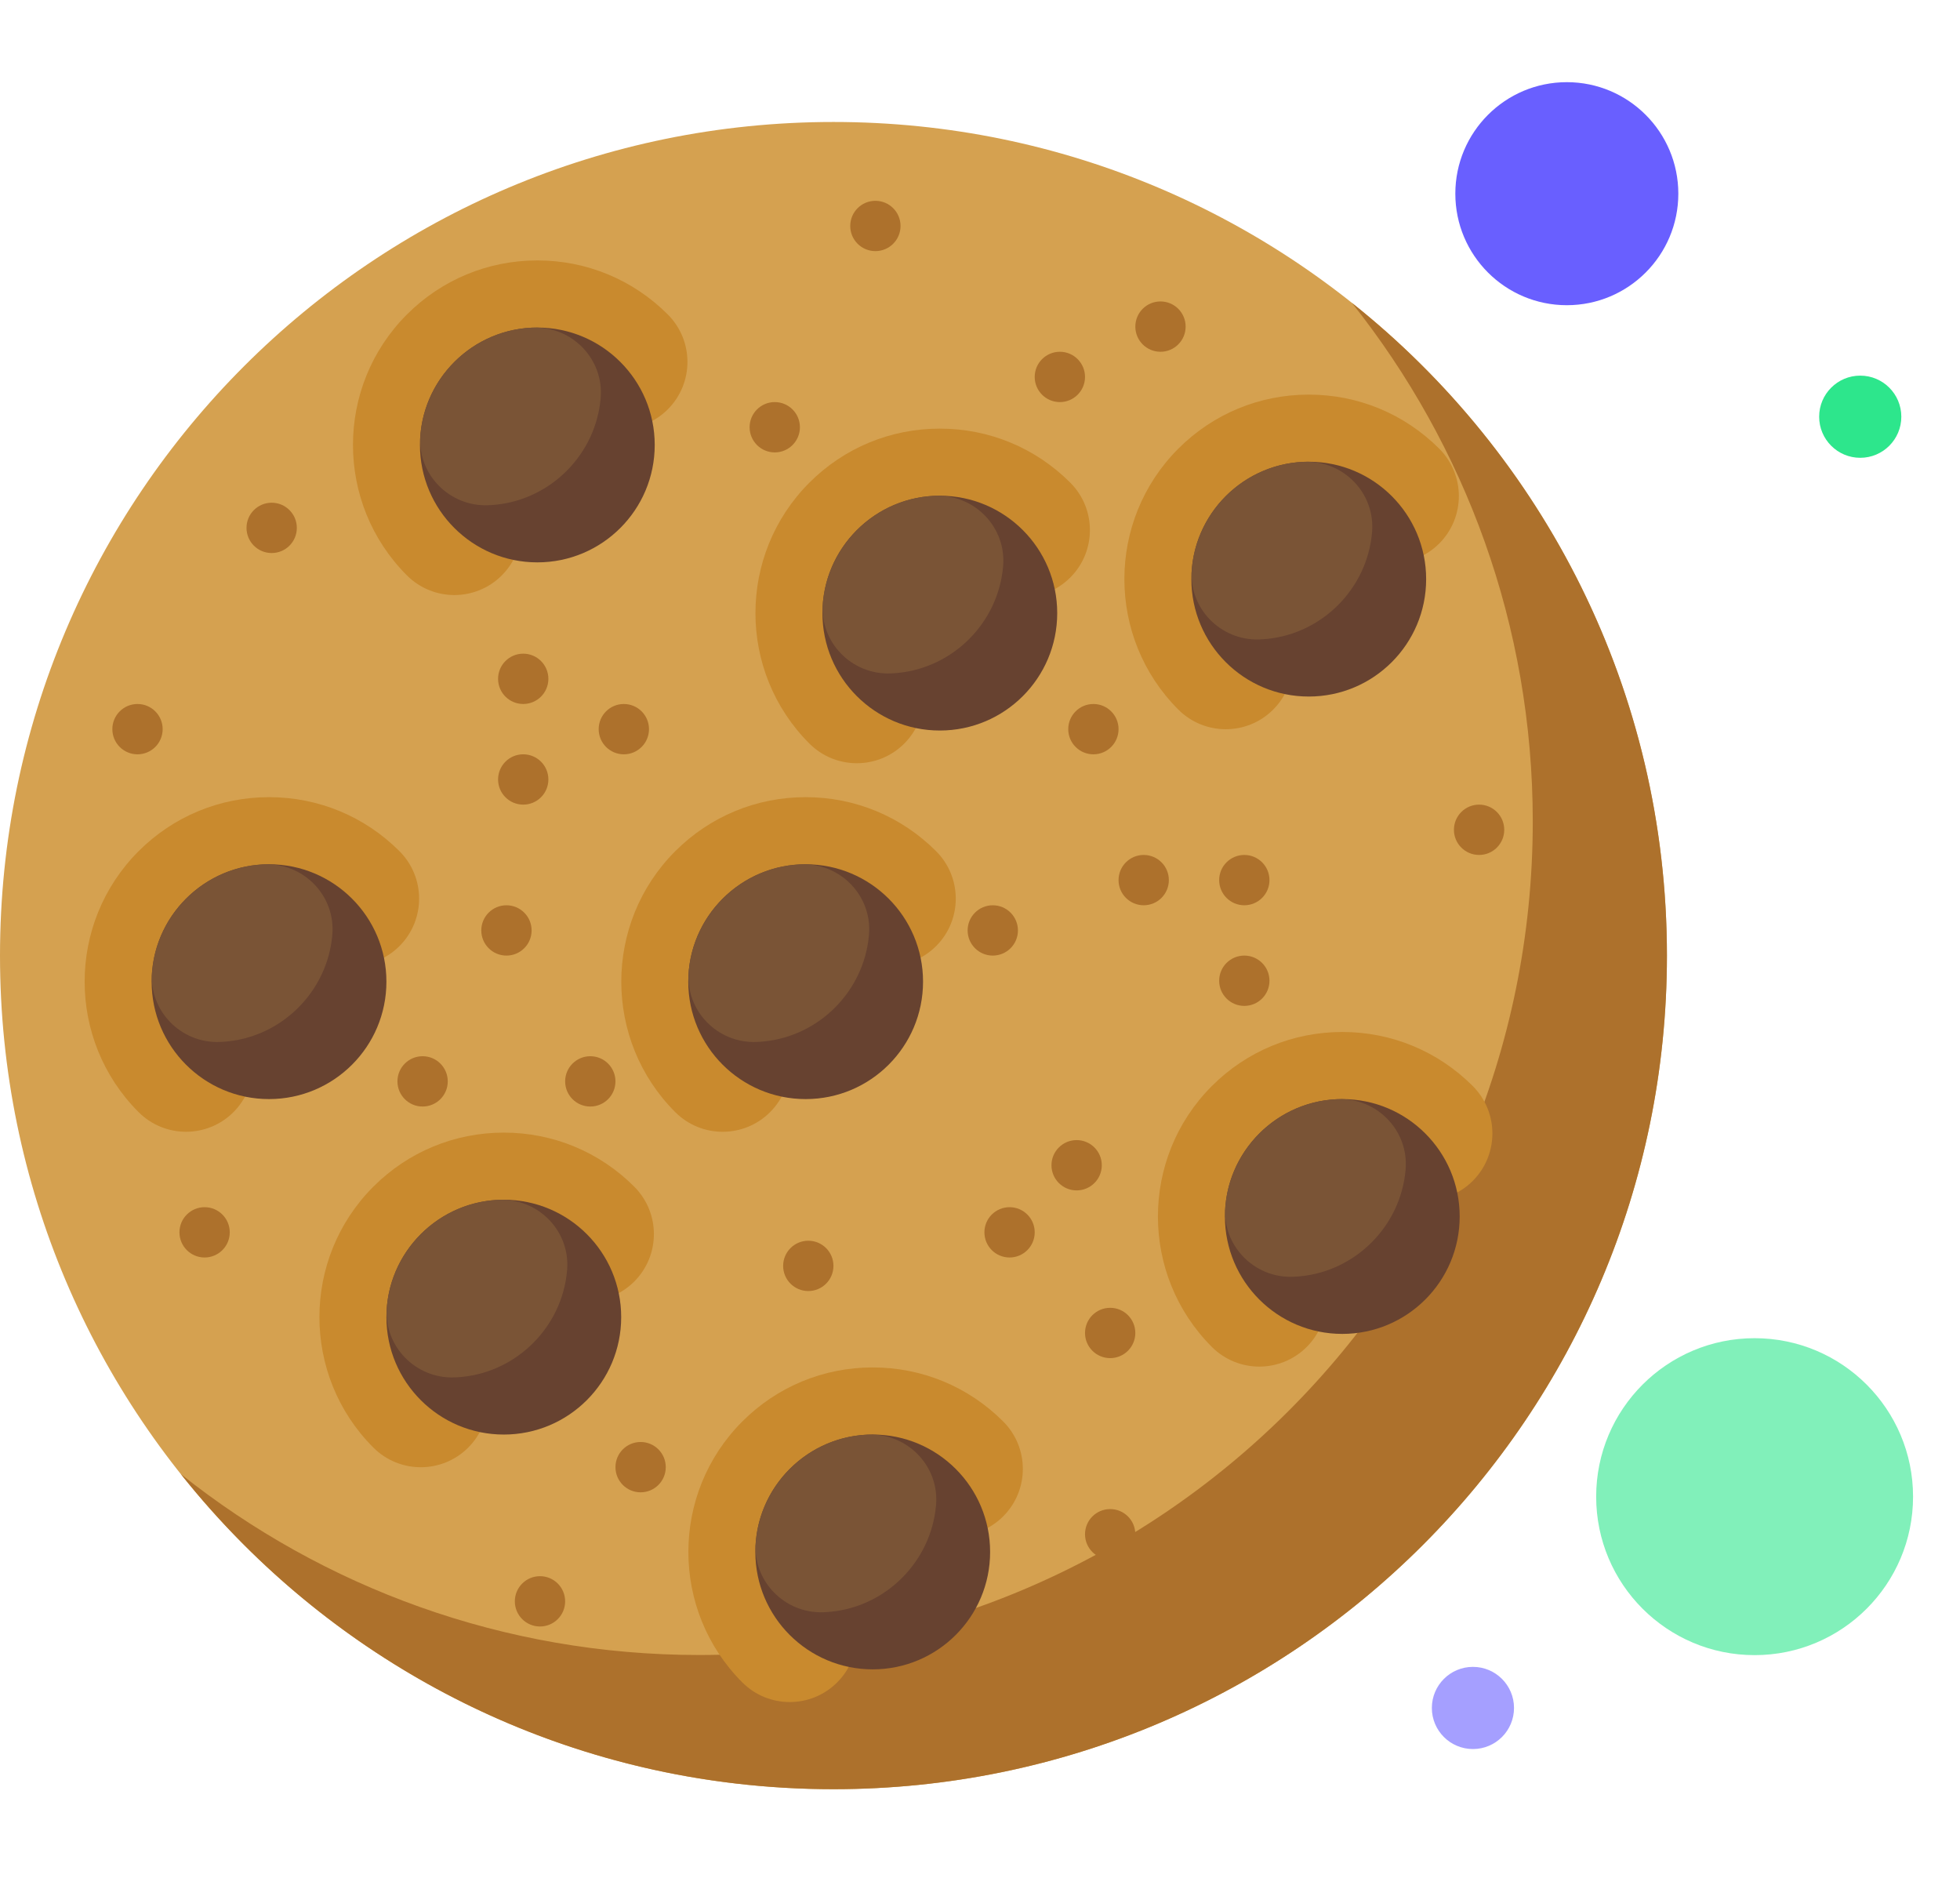 <svg width="167" height="160" viewBox="0 0 167 160" fill="none" xmlns="http://www.w3.org/2000/svg">
<circle cx="133.5" cy="16.5" r="9.5" fill="#695FFF"/>
<circle cx="158.5" cy="35.5" r="3.5" fill="#2DE68C"/>
<circle cx="125.5" cy="145.5" r="3.5" fill="#A59FFF"/>
<circle cx="149.5" cy="127.5" r="13.5" fill="#81F0BA"/>
<path d="M95.581 58.818L74.513 79.886C73.382 81.018 73.382 82.853 74.513 83.985L95.581 105.052C96.713 106.184 98.548 106.184 99.68 105.052L120.748 83.985C121.88 82.853 121.88 81.018 120.748 79.886L99.68 58.818C98.548 57.686 96.713 57.686 95.581 58.818Z" fill="#F56464"/>
<path d="M71.014 152.42C110.235 152.42 142.029 120.626 142.029 81.406C142.029 42.186 110.235 10.391 71.014 10.391C31.794 10.391 0 42.186 0 81.406C0 120.626 31.794 152.42 71.014 152.42Z" fill="#D5A150"/>
<path d="M115.187 25.803C124.832 37.928 130.598 53.277 130.598 69.975C130.598 109.195 98.804 140.989 59.584 140.989C42.886 140.989 27.536 135.224 15.411 125.578C28.421 141.933 48.492 152.42 71.014 152.42C110.235 152.42 142.029 120.626 142.029 81.406C142.029 58.883 131.542 38.812 115.187 25.803Z" fill="#AD712C"/>
<path d="M38.713 50.692C37.25 50.692 35.787 50.134 34.671 49.018C28.543 42.89 28.543 32.919 34.671 26.79C37.64 23.821 41.586 22.186 45.785 22.186C49.984 22.186 53.93 23.822 56.899 26.79C59.131 29.022 59.131 32.641 56.899 34.873C54.667 37.105 51.048 37.105 48.816 34.873C48.006 34.063 46.93 33.617 45.785 33.617C44.64 33.617 43.564 34.063 42.755 34.873C41.083 36.545 41.083 39.264 42.755 40.935C44.987 43.167 44.987 46.786 42.755 49.018C41.638 50.134 40.175 50.692 38.713 50.692Z" fill="#C98A2E"/>
<path d="M45.783 47.908C51.307 47.908 55.785 43.43 55.785 37.906C55.785 32.382 51.307 27.904 45.783 27.904C40.26 27.904 35.782 32.382 35.782 37.906C35.782 43.43 40.26 47.908 45.783 47.908Z" fill="#674230"/>
<path d="M35.828 36.948C35.824 36.987 35.821 37.025 35.817 37.063C35.544 40.373 38.263 43.162 41.581 43.042C41.801 43.034 42.023 43.019 42.245 42.996C46.953 42.521 50.728 38.715 51.17 34.003C51.173 33.964 51.177 33.926 51.18 33.888C51.452 30.579 48.734 27.789 45.416 27.91C45.196 27.917 44.974 27.933 44.752 27.955C40.044 28.43 36.269 32.236 35.828 36.948Z" fill="#7A5436"/>
<path d="M15.85 96.415C14.387 96.415 12.924 95.857 11.808 94.741C5.68 88.613 5.68 78.642 11.808 72.513C14.777 69.545 18.724 67.91 22.922 67.91C27.121 67.91 31.068 69.545 34.037 72.513C36.268 74.746 36.268 78.364 34.037 80.597C31.804 82.828 28.185 82.829 25.953 80.597C25.144 79.787 24.067 79.341 22.922 79.341C21.778 79.341 20.701 79.787 19.892 80.597C18.22 82.268 18.22 84.988 19.892 86.659C22.124 88.891 22.124 92.51 19.892 94.742C18.775 95.858 17.312 96.415 15.85 96.415Z" fill="#C98A2E"/>
<path d="M22.922 93.631C28.446 93.631 32.924 89.153 32.924 83.629C32.924 78.105 28.446 73.627 22.922 73.627C17.398 73.627 12.92 78.105 12.92 83.629C12.92 89.153 17.398 93.631 22.922 93.631Z" fill="#674230"/>
<path d="M12.965 82.671C12.961 82.71 12.958 82.748 12.954 82.786C12.682 86.096 15.4 88.885 18.718 88.765C18.938 88.757 19.16 88.742 19.382 88.719C24.091 88.244 27.866 84.437 28.307 79.726C28.311 79.687 28.314 79.649 28.317 79.611C28.59 76.302 25.871 73.512 22.553 73.632C22.333 73.641 22.111 73.656 21.889 73.678C17.181 74.153 13.406 77.959 12.965 82.671Z" fill="#7A5436"/>
<path d="M35.854 124.993C34.391 124.993 32.928 124.435 31.812 123.319C25.684 117.191 25.684 107.22 31.812 101.091C34.781 98.122 38.728 96.487 42.926 96.487C47.125 96.487 51.072 98.123 54.04 101.091C56.272 103.323 56.272 106.942 54.04 109.174C51.808 111.406 48.189 111.406 45.957 109.174C45.148 108.364 44.071 107.918 42.926 107.918C41.782 107.918 40.705 108.364 39.895 109.174C38.224 110.846 38.224 113.565 39.895 115.236C42.128 117.468 42.128 121.087 39.895 123.319C38.779 124.435 37.316 124.993 35.854 124.993Z" fill="#C98A2E"/>
<path d="M42.926 122.209C48.45 122.209 52.928 117.731 52.928 112.207C52.928 106.683 48.45 102.205 42.926 102.205C37.402 102.205 32.924 106.683 32.924 112.207C32.924 117.731 37.402 122.209 42.926 122.209Z" fill="#674230"/>
<path d="M32.969 111.248C32.965 111.287 32.962 111.325 32.959 111.364C32.686 114.673 35.405 117.462 38.723 117.342C38.943 117.334 39.164 117.319 39.387 117.296C44.095 116.822 47.87 113.015 48.311 108.303C48.315 108.264 48.318 108.226 48.321 108.188C48.594 104.879 45.875 102.09 42.557 102.21C42.337 102.218 42.116 102.233 41.893 102.255C37.185 102.73 33.41 106.537 32.969 111.248Z" fill="#7A5436"/>
<path d="M67.289 144.997C65.827 144.997 64.364 144.439 63.248 143.323C57.12 137.195 57.12 127.224 63.248 121.095C66.217 118.126 70.163 116.491 74.362 116.491C78.56 116.491 82.507 118.126 85.476 121.095C87.708 123.327 87.708 126.946 85.476 129.178C83.244 131.41 79.625 131.41 77.393 129.178C76.583 128.368 75.507 127.922 74.362 127.922C73.217 127.922 72.141 128.368 71.331 129.178C69.659 130.85 69.659 133.569 71.331 135.24C73.563 137.472 73.563 141.091 71.331 143.323C70.215 144.439 68.752 144.997 67.289 144.997Z" fill="#C98A2E"/>
<path d="M74.36 142.212C79.884 142.212 84.362 137.734 84.362 132.21C84.362 126.686 79.884 122.208 74.36 122.208C68.836 122.208 64.358 126.686 64.358 132.21C64.358 137.734 68.836 142.212 74.36 142.212Z" fill="#674230"/>
<path d="M64.404 131.252C64.4 131.291 64.397 131.329 64.394 131.368C64.121 134.677 66.84 137.466 70.158 137.346C70.378 137.338 70.599 137.323 70.822 137.3C75.53 136.825 79.305 133.019 79.746 128.307C79.75 128.268 79.753 128.23 79.757 128.192C80.029 124.883 77.311 122.094 73.992 122.214C73.773 122.222 73.551 122.237 73.328 122.259C68.621 122.734 64.845 126.541 64.404 131.252Z" fill="#7A5436"/>
<path d="M73.004 65.019C71.541 65.019 70.079 64.461 68.963 63.345C62.835 57.217 62.835 47.246 68.963 41.117C71.931 38.148 75.878 36.514 80.077 36.514C84.275 36.514 88.222 38.148 91.191 41.117C93.423 43.349 93.423 46.968 91.191 49.2C88.958 51.432 85.34 51.432 83.107 49.2C82.298 48.391 81.222 47.944 80.077 47.944C78.932 47.944 77.855 48.391 77.046 49.2C75.374 50.872 75.374 53.591 77.046 55.262C79.278 57.495 79.278 61.113 77.046 63.345C75.93 64.462 74.467 65.019 73.004 65.019Z" fill="#C98A2E"/>
<path d="M80.076 62.233C85.6 62.233 90.079 57.755 90.079 52.231C90.079 46.707 85.6 42.229 80.076 42.229C74.553 42.229 70.075 46.707 70.075 52.231C70.075 57.755 74.553 62.233 80.076 62.233Z" fill="#674230"/>
<path d="M70.119 51.275C70.115 51.314 70.112 51.352 70.109 51.391C69.836 54.7 72.555 57.489 75.873 57.369C76.093 57.361 76.314 57.346 76.537 57.323C81.245 56.849 85.02 53.042 85.461 48.33C85.465 48.291 85.468 48.253 85.471 48.215C85.744 44.906 83.025 42.116 79.707 42.237C79.487 42.245 79.266 42.26 79.043 42.282C74.335 42.757 70.56 46.564 70.119 51.275Z" fill="#7A5436"/>
<path d="M107.297 116.42C105.835 116.42 104.372 115.862 103.256 114.746C97.128 108.618 97.128 98.646 103.256 92.518C106.224 89.549 110.171 87.914 114.37 87.914C118.569 87.914 122.515 89.549 125.484 92.518C127.716 94.75 127.716 98.369 125.484 100.601C123.251 102.832 119.633 102.833 117.401 100.601C116.591 99.791 115.515 99.345 114.37 99.345C113.225 99.345 112.149 99.791 111.339 100.601C109.667 102.272 109.667 104.992 111.339 106.663C113.571 108.895 113.571 112.514 111.339 114.746C110.223 115.862 108.76 116.42 107.297 116.42Z" fill="#C98A2E"/>
<path d="M114.369 113.635C119.893 113.635 124.371 109.157 124.371 103.633C124.371 98.109 119.893 93.631 114.369 93.631C108.846 93.631 104.368 98.109 104.368 103.633C104.368 109.157 108.846 113.635 114.369 113.635Z" fill="#674230"/>
<path d="M104.412 102.675C104.409 102.714 104.405 102.752 104.402 102.79C104.129 106.1 106.848 108.889 110.166 108.769C110.386 108.761 110.608 108.746 110.83 108.723C115.538 108.248 119.313 104.442 119.755 99.73C119.758 99.692 119.762 99.653 119.765 99.615C120.037 96.306 117.319 93.516 114 93.636C113.781 93.645 113.559 93.66 113.337 93.682C108.629 94.157 104.853 97.964 104.412 102.675Z" fill="#7A5436"/>
<path d="M104.439 62.123C102.977 62.123 101.514 61.565 100.398 60.449C94.27 54.321 94.27 44.349 100.398 38.221C103.367 35.252 107.313 33.617 111.512 33.617C115.711 33.617 119.657 35.252 122.626 38.221C124.858 40.453 124.858 44.072 122.626 46.304C120.394 48.535 116.775 48.536 114.543 46.304C113.733 45.495 112.657 45.048 111.512 45.048C110.367 45.048 109.291 45.494 108.481 46.304C106.81 47.975 106.81 50.695 108.481 52.366C110.714 54.598 110.714 58.217 108.481 60.449C107.365 61.565 105.902 62.123 104.439 62.123Z" fill="#C98A2E"/>
<path d="M111.512 59.338C117.036 59.338 121.514 54.86 121.514 49.336C121.514 43.812 117.036 39.334 111.512 39.334C105.988 39.334 101.51 43.812 101.51 49.336C101.51 54.86 105.988 59.338 111.512 59.338Z" fill="#674230"/>
<path d="M101.554 48.379C101.551 48.417 101.547 48.456 101.544 48.494C101.272 51.803 103.99 54.593 107.308 54.472C107.528 54.464 107.75 54.449 107.972 54.427C112.681 53.952 116.456 50.145 116.897 45.434C116.9 45.395 116.904 45.357 116.907 45.319C117.179 42.01 114.461 39.22 111.143 39.34C110.923 39.348 110.701 39.363 110.479 39.386C105.771 39.86 101.996 43.667 101.554 48.379Z" fill="#7A5436"/>
<path d="M61.574 96.416C60.111 96.416 58.649 95.858 57.533 94.742C51.404 88.614 51.404 78.642 57.533 72.514C60.501 69.545 64.448 67.91 68.647 67.91C72.845 67.91 76.792 69.545 79.761 72.514C81.993 74.746 81.993 78.365 79.761 80.597C77.528 82.829 73.909 82.829 71.677 80.597C70.868 79.787 69.791 79.341 68.647 79.341C67.502 79.341 66.425 79.787 65.616 80.597C63.944 82.268 63.944 84.988 65.616 86.659C67.848 88.891 67.848 92.51 65.616 94.742C64.499 95.858 63.036 96.416 61.574 96.416Z" fill="#C98A2E"/>
<path d="M68.645 93.631C74.169 93.631 78.647 89.153 78.647 83.629C78.647 78.105 74.169 73.627 68.645 73.627C63.121 73.627 58.643 78.105 58.643 83.629C58.643 89.153 63.121 93.631 68.645 93.631Z" fill="#674230"/>
<path d="M58.689 82.671C58.686 82.71 58.682 82.748 58.679 82.786C58.406 86.096 61.125 88.885 64.443 88.765C64.663 88.757 64.885 88.742 65.107 88.719C69.815 88.244 73.59 84.437 74.031 79.726C74.035 79.687 74.038 79.649 74.041 79.611C74.314 76.302 71.596 73.512 68.277 73.632C68.058 73.641 67.836 73.656 67.614 73.678C62.906 74.153 59.131 77.959 58.689 82.671Z" fill="#7A5436"/>
<path d="M36.007 94.265C37.191 94.265 38.151 93.306 38.151 92.122C38.151 90.939 37.191 89.979 36.007 89.979C34.824 89.979 33.864 90.939 33.864 92.122C33.864 93.306 34.824 94.265 36.007 94.265Z" fill="#AD712C"/>
<path d="M50.296 94.265C51.48 94.265 52.439 93.306 52.439 92.122C52.439 90.939 51.48 89.979 50.296 89.979C49.112 89.979 48.153 90.939 48.153 92.122C48.153 93.306 49.112 94.265 50.296 94.265Z" fill="#AD712C"/>
<path d="M43.152 81.406C44.335 81.406 45.295 80.447 45.295 79.263C45.295 78.079 44.335 77.12 43.152 77.12C41.968 77.12 41.008 78.079 41.008 79.263C41.008 80.447 41.968 81.406 43.152 81.406Z" fill="#AD712C"/>
<path d="M17.433 107.125C18.616 107.125 19.576 106.166 19.576 104.982C19.576 103.798 18.616 102.839 17.433 102.839C16.249 102.839 15.29 103.798 15.29 104.982C15.29 106.166 16.249 107.125 17.433 107.125Z" fill="#AD712C"/>
<path d="M46.009 138.56C47.192 138.56 48.152 137.601 48.152 136.417C48.152 135.233 47.192 134.274 46.009 134.274C44.825 134.274 43.866 135.233 43.866 136.417C43.866 137.601 44.825 138.56 46.009 138.56Z" fill="#AD712C"/>
<path d="M54.583 127.13C55.767 127.13 56.726 126.17 56.726 124.986C56.726 123.803 55.767 122.843 54.583 122.843C53.399 122.843 52.44 123.803 52.44 124.986C52.44 126.17 53.399 127.13 54.583 127.13Z" fill="#AD712C"/>
<path d="M68.87 109.983C70.054 109.983 71.013 109.024 71.013 107.84C71.013 106.656 70.054 105.697 68.87 105.697C67.687 105.697 66.727 106.656 66.727 107.84C66.727 109.024 67.687 109.983 68.87 109.983Z" fill="#AD712C"/>
<path d="M91.734 101.41C92.917 101.41 93.877 100.451 93.877 99.267C93.877 98.083 92.917 97.124 91.734 97.124C90.55 97.124 89.59 98.083 89.59 99.267C89.59 100.451 90.55 101.41 91.734 101.41Z" fill="#AD712C"/>
<path d="M86.019 107.125C87.202 107.125 88.162 106.166 88.162 104.982C88.162 103.798 87.202 102.839 86.019 102.839C84.835 102.839 83.876 103.798 83.876 104.982C83.876 106.166 84.835 107.125 86.019 107.125Z" fill="#AD712C"/>
<path d="M94.591 115.698C95.774 115.698 96.734 114.739 96.734 113.555C96.734 112.372 95.774 111.412 94.591 111.412C93.407 111.412 92.448 112.372 92.448 113.555C92.448 114.739 93.407 115.698 94.591 115.698Z" fill="#AD712C"/>
<path d="M94.591 132.845C95.774 132.845 96.734 131.885 96.734 130.701C96.734 129.518 95.774 128.558 94.591 128.558C93.407 128.558 92.448 129.518 92.448 130.701C92.448 131.885 93.407 132.845 94.591 132.845Z" fill="#AD712C"/>
<path d="M126.025 72.833C127.208 72.833 128.168 71.873 128.168 70.69C128.168 69.506 127.208 68.546 126.025 68.546C124.841 68.546 123.881 69.506 123.881 70.69C123.881 71.873 124.841 72.833 126.025 72.833Z" fill="#AD712C"/>
<path d="M117.452 129.987C118.636 129.987 119.595 129.028 119.595 127.844C119.595 126.66 118.636 125.701 117.452 125.701C116.269 125.701 115.309 126.66 115.309 127.844C115.309 129.028 116.269 129.987 117.452 129.987Z" fill="#AD712C"/>
<path d="M74.587 21.393C75.771 21.393 76.73 20.434 76.73 19.25C76.73 18.067 75.771 17.107 74.587 17.107C73.403 17.107 72.444 18.067 72.444 19.25C72.444 20.434 73.403 21.393 74.587 21.393Z" fill="#AD712C"/>
<path d="M23.148 47.113C24.331 47.113 25.291 46.154 25.291 44.97C25.291 43.786 24.331 42.827 23.148 42.827C21.964 42.827 21.004 43.786 21.004 44.97C21.004 46.154 21.964 47.113 23.148 47.113Z" fill="#AD712C"/>
<path d="M11.716 64.26C12.9 64.26 13.859 63.3 13.859 62.116C13.859 60.933 12.9 59.973 11.716 59.973C10.532 59.973 9.573 60.933 9.573 62.116C9.573 63.3 10.532 64.26 11.716 64.26Z" fill="#AD712C"/>
<path d="M44.581 68.546C45.765 68.546 46.724 67.586 46.724 66.403C46.724 65.219 45.765 64.259 44.581 64.259C43.397 64.259 42.438 65.219 42.438 66.403C42.438 67.586 43.397 68.546 44.581 68.546Z" fill="#AD712C"/>
<path d="M53.153 64.26C54.337 64.26 55.297 63.3 55.297 62.116C55.297 60.933 54.337 59.973 53.153 59.973C51.97 59.973 51.01 60.933 51.01 62.116C51.01 63.3 51.97 64.26 53.153 64.26Z" fill="#AD712C"/>
<path d="M44.581 59.972C45.765 59.972 46.724 59.013 46.724 57.829C46.724 56.646 45.765 55.686 44.581 55.686C43.397 55.686 42.438 56.646 42.438 57.829C42.438 59.013 43.397 59.972 44.581 59.972Z" fill="#AD712C"/>
<path d="M84.589 81.406C85.773 81.406 86.732 80.447 86.732 79.263C86.732 78.079 85.773 77.12 84.589 77.12C83.405 77.12 82.446 78.079 82.446 79.263C82.446 80.447 83.405 81.406 84.589 81.406Z" fill="#AD712C"/>
<path d="M66.013 38.54C67.196 38.54 68.156 37.58 68.156 36.397C68.156 35.213 67.196 34.253 66.013 34.253C64.829 34.253 63.87 35.213 63.87 36.397C63.87 37.58 64.829 38.54 66.013 38.54Z" fill="#AD712C"/>
<path d="M93.162 64.26C94.346 64.26 95.305 63.3 95.305 62.116C95.305 60.933 94.346 59.973 93.162 59.973C91.978 59.973 91.019 60.933 91.019 62.116C91.019 63.3 91.978 64.26 93.162 64.26Z" fill="#AD712C"/>
<path d="M97.448 77.119C98.632 77.119 99.591 76.16 99.591 74.976C99.591 73.792 98.632 72.833 97.448 72.833C96.265 72.833 95.305 73.792 95.305 74.976C95.305 76.16 96.265 77.119 97.448 77.119Z" fill="#AD712C"/>
<path d="M106.021 77.119C107.205 77.119 108.164 76.16 108.164 74.976C108.164 73.792 107.205 72.833 106.021 72.833C104.837 72.833 103.878 73.792 103.878 74.976C103.878 76.16 104.837 77.119 106.021 77.119Z" fill="#AD712C"/>
<path d="M106.021 85.692C107.205 85.692 108.164 84.733 108.164 83.549C108.164 82.365 107.205 81.406 106.021 81.406C104.837 81.406 103.878 82.365 103.878 83.549C103.878 84.733 104.837 85.692 106.021 85.692Z" fill="#AD712C"/>
<path d="M90.304 34.254C91.488 34.254 92.448 33.294 92.448 32.11C92.448 30.927 91.488 29.967 90.304 29.967C89.121 29.967 88.161 30.927 88.161 32.11C88.161 33.294 89.121 34.254 90.304 34.254Z" fill="#AD712C"/>
<path d="M98.878 29.967C100.062 29.967 101.021 29.007 101.021 27.823C101.021 26.64 100.062 25.68 98.878 25.68C97.694 25.68 96.735 26.64 96.735 27.823C96.735 29.007 97.694 29.967 98.878 29.967Z" fill="#AD712C"/>
</svg>
